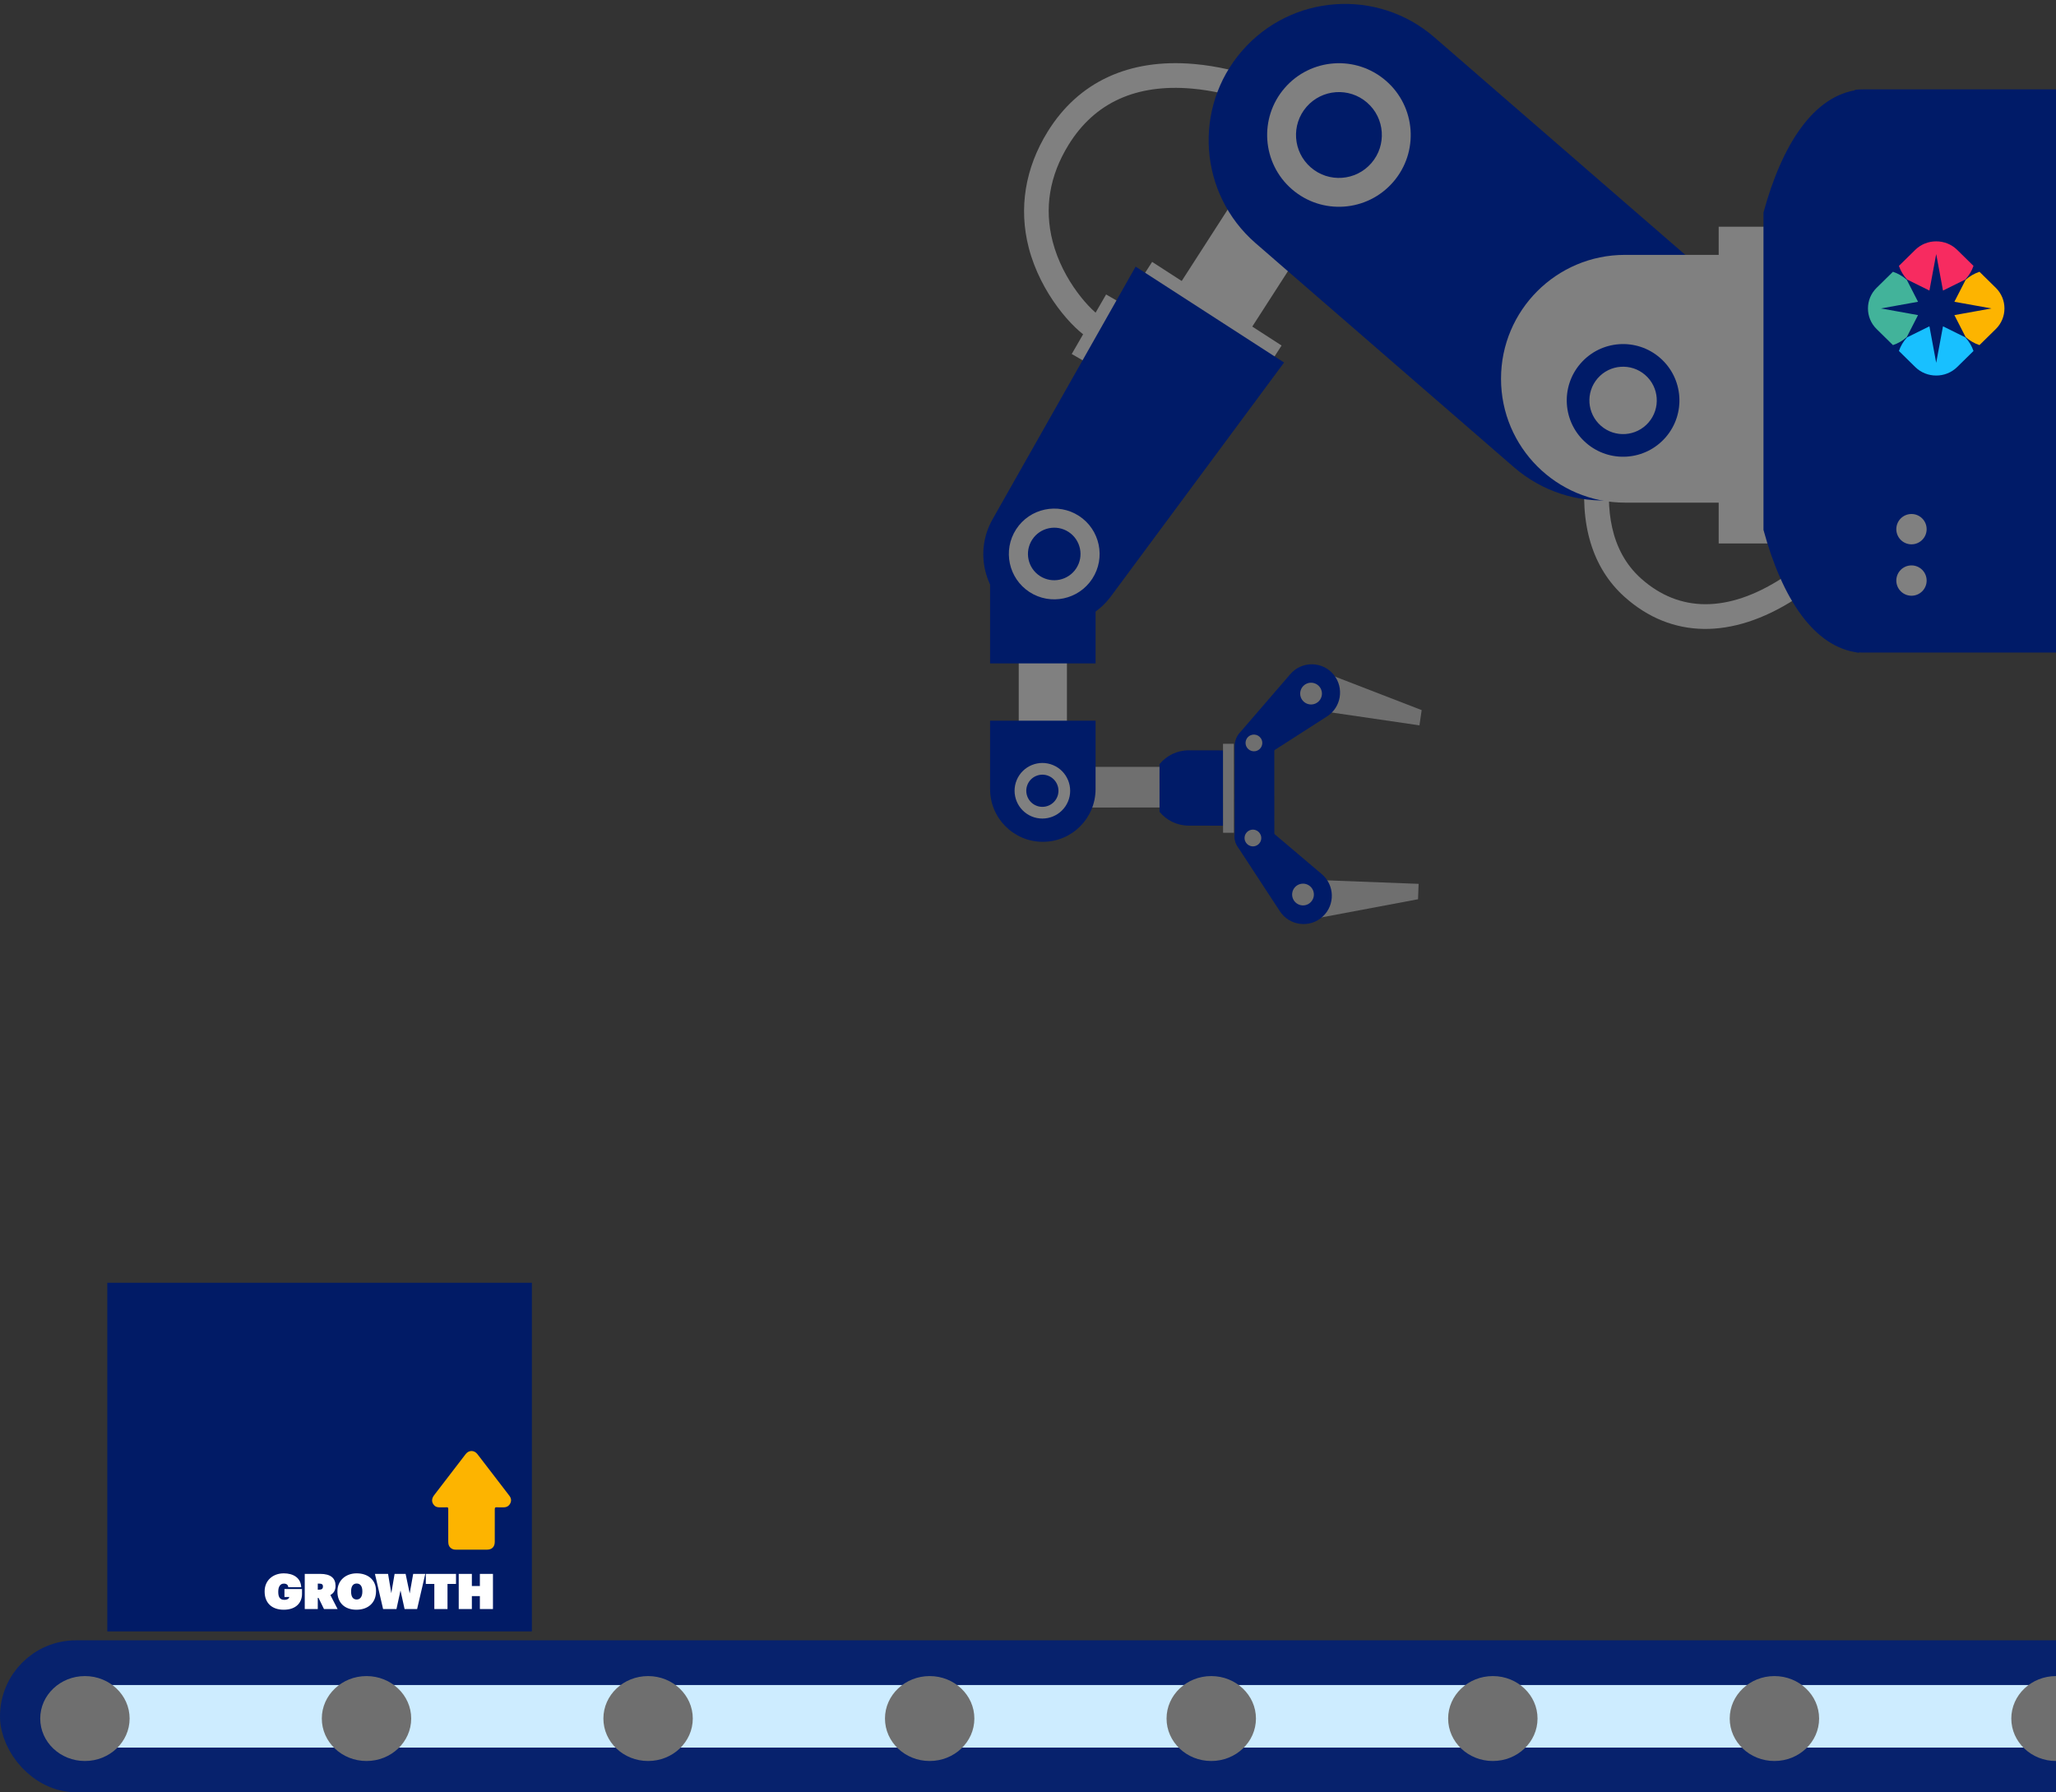 <svg xmlns="http://www.w3.org/2000/svg" width="460" height="401" viewBox="0 0 460 401" fill="none"><rect x="0" y="0" width="460" height="401" fill="#333333" stroke="none"/><rect opacity="0.97" x="24" y="287" width="95" height="78" fill="#001B68"></rect><path d="M97.181 336.833C97.431 337.099 97.819 337.242 98.262 337.244C98.816 337.248 99.371 337.266 99.923 337.237C100.235 337.221 100.291 337.325 100.29 337.615C100.281 340.043 100.294 342.469 100.289 344.898C100.287 345.559 100.457 346.117 101.053 346.484C101.341 346.662 101.656 346.717 101.987 346.716C104.317 346.715 106.647 346.721 108.977 346.714C110.069 346.71 110.694 346.075 110.697 344.97C110.707 342.542 110.714 340.114 110.7 337.687C110.698 337.331 110.772 337.207 111.146 337.234C111.648 337.271 112.156 337.239 112.661 337.244C113.344 337.25 113.863 336.963 114.168 336.353C114.467 335.755 114.362 335.174 113.966 334.656C112.415 332.625 110.855 330.601 109.299 328.574C108.476 327.503 107.65 326.435 106.83 325.36C106.105 324.41 104.901 324.403 104.181 325.342C101.834 328.404 99.486 331.465 97.135 334.523C96.521 335.322 96.511 336.152 97.181 336.833Z" fill="#FDB400"></path><path d="M63.488 360.154C60.694 360.154 59.209 358.504 59.209 356.117V356.029C59.209 353.587 61.079 352.014 63.488 352.014C65.501 352.014 67.294 352.916 67.393 355.116H64.5C64.456 354.643 64.17 354.313 63.499 354.313C62.751 354.313 62.256 354.929 62.256 356.084V356.172C62.256 357.107 62.487 357.943 63.598 357.943C64.39 357.943 64.665 357.602 64.742 357.305H63.642V355.523H67.569V356.623C67.569 358.493 66.315 360.154 63.488 360.154ZM68.184 360V352.135H71.638C73.981 352.135 75.07 353.081 75.07 354.786V354.83C75.07 355.864 74.619 356.48 73.915 356.865L75.532 360H72.485L71.264 357.503H71.099V360H68.184ZM71.099 355.666H71.429C72.001 355.666 72.254 355.435 72.254 354.973V354.929C72.254 354.5 72.001 354.313 71.451 354.313H71.099V355.666ZM79.807 357.866C80.577 357.866 81.072 357.25 81.072 356.106V356.018C81.072 354.808 80.544 354.291 79.796 354.291C79.059 354.291 78.553 354.819 78.553 356.018V356.106C78.553 357.294 79.004 357.866 79.807 357.866ZM79.73 360.154C77.079 360.154 75.495 358.559 75.495 356.117V356.029C75.495 353.543 77.42 352.014 79.796 352.014C82.238 352.014 84.13 353.389 84.13 355.952V356.04C84.13 358.559 82.403 360.154 79.73 360.154ZM85.712 360L83.886 352.135H86.823L87.549 356.458L88.286 352.135H90.75L91.663 356.513L92.444 352.135H95.15L93.324 360H90.519L89.606 355.842L88.704 360H85.712ZM97.174 360V354.379H95.271V352.135H102.025V354.379H100.122V360H97.174ZM102.635 360V352.135H105.572V354.852H107.365V352.135H110.291V360H107.365V357.107H105.572V360H102.635Z" fill="white"></path><path d="M401.541 134.105L398.563 129.449C386.6 137.099 375.747 137.097 367.175 129.443C352.926 116.722 364.188 90.891 364.304 90.632L359.258 88.379C359.125 88.677 355.977 95.794 354.832 104.815C353.265 117.166 356.26 127.107 363.494 133.566C373.96 142.91 387.472 143.102 401.541 134.105Z" fill="#808080"></path><path d="M286.612 19.475C286.255 19.302 277.732 15.233 267.114 14.314C252.616 13.059 241.302 18.298 234.394 29.465C229.348 37.621 227.886 46.599 230.167 55.429C232.799 65.612 240.04 73.73 244.105 76.01L246.808 71.19C244.099 69.67 237.799 62.872 235.519 54.047C233.596 46.607 234.8 39.315 239.094 32.372C244.913 22.965 254.18 18.742 266.638 19.82C276.254 20.653 284.13 24.413 284.208 24.451L286.612 19.475Z" fill="#808080"></path><path d="M243.44 81.316L251.131 67.995L247.474 65.883L239.784 79.204L243.44 81.316Z" fill="#808080"></path><path d="M272.288 180.655L272.282 171.56L230.144 171.588L230.15 180.683L272.288 180.655Z" fill="#6F6F6F"></path><path d="M259.429 181.633L259.422 170.972C260.969 169.079 263.322 167.872 265.956 167.875L273.667 167.889L273.648 184.736L265.937 184.721C263.313 184.717 260.972 183.514 259.429 181.633Z" fill="#001B68"></path><path d="M276.061 186.322L276.048 166.412L273.632 166.413L273.645 186.324L276.061 186.322Z" fill="#6F6F6F"></path><path d="M317.582 162.287L318.08 158.876L293.045 149.196L291.685 158.499L317.582 162.287Z" fill="#6F6F6F"></path><path d="M317.397 197.749L317.265 201.195L290.885 206.151L291.242 196.754L317.397 197.749Z" fill="#6F6F6F"></path><path d="M285.118 187.02L285.105 166.977C285.103 164.533 283.104 162.537 280.662 162.54C278.22 162.541 276.223 164.539 276.225 166.983L276.238 187.026C276.239 189.468 278.239 191.464 280.681 191.463C283.123 191.46 285.119 189.462 285.118 187.02Z" fill="#001B68"></path><path d="M277.668 169.277C276.143 167.888 276.001 165.538 277.348 163.976L288.656 150.867C291.219 147.836 295.907 147.884 298.407 150.968C300.785 153.9 300.085 158.249 296.906 160.285L282.288 169.665C280.837 170.597 278.942 170.438 277.668 169.277Z" fill="#001B68"></path><path d="M291.804 153.287C293.123 152.239 295.06 152.792 295.628 154.379C295.971 155.341 295.656 156.446 294.856 157.08C293.537 158.128 291.6 157.574 291.033 155.988C290.689 155.027 291.004 153.922 291.804 153.287Z" fill="#6F6F6F"></path><path d="M279.376 164.764C280.39 163.96 281.878 164.385 282.314 165.604C282.578 166.342 282.336 167.19 281.721 167.679C280.707 168.484 279.219 168.059 278.783 166.84C278.519 166.101 278.761 165.252 279.376 164.764Z" fill="#6F6F6F"></path><path d="M277.855 184.13C276.16 185.305 275.709 187.617 276.839 189.342L286.318 203.827C288.457 207.171 293.112 207.742 295.996 205.015C298.74 202.421 298.619 198.019 295.736 195.58L282.485 184.353C281.17 183.239 279.271 183.147 277.855 184.13Z" fill="#001B68"></path><path d="M279.957 185.657C281.228 185.411 282.35 186.477 282.172 187.759C282.066 188.537 281.457 189.178 280.688 189.325C279.415 189.57 278.292 188.505 278.471 187.223C278.579 186.445 279.186 185.806 279.957 185.657Z" fill="#6F6F6F"></path><path d="M291.054 197.751C292.708 197.431 294.169 198.818 293.938 200.486C293.798 201.498 293.008 202.332 292.006 202.526C290.35 202.844 288.889 201.457 289.12 199.789C289.26 198.777 290.051 197.944 291.054 197.751Z" fill="#6F6F6F"></path><path d="M238.709 177.854L238.709 144.343L227.927 144.343L227.927 177.854L238.709 177.854Z" fill="#808080"></path><path d="M245.119 148.423L245.119 126.714C245.119 120.196 239.836 114.912 233.318 114.912C226.8 114.912 221.516 120.196 221.516 126.714L221.516 148.423L245.119 148.423Z" fill="#001B68"></path><path d="M245.119 176.543L245.119 161.245L221.516 161.245L221.516 176.543C221.516 183.06 226.8 188.344 233.318 188.344C239.836 188.344 245.119 183.06 245.119 176.543Z" fill="#001B68"></path><path d="M229.895 175.53C230.662 173.698 232.776 172.833 234.608 173.601C236.439 174.368 237.305 176.483 236.537 178.313C235.769 180.145 233.654 181.01 231.823 180.243C229.993 179.475 229.127 177.362 229.895 175.53ZM238.951 179.326C240.276 176.163 238.783 172.512 235.62 171.186C232.458 169.86 228.806 171.354 227.481 174.517C226.154 177.68 227.649 181.331 230.811 182.658C233.974 183.983 237.626 182.489 238.951 179.326Z" fill="#808080"></path><path d="M286.737 77.306L257.775 58.596L253.871 64.641L282.831 83.351L286.737 77.306Z" fill="#808080"></path><path d="M300.623 23.943C296.257 21.136 290.444 22.398 287.636 26.763L256.504 75.116L272.311 85.283L303.442 36.93C306.25 32.566 304.987 26.751 300.623 23.943Z" fill="#808080"></path><path d="M287.293 81.111L248.554 133.422C243.575 140.144 234.226 141.834 227.21 137.277C220.195 132.721 217.934 123.493 222.052 116.211L254.078 59.653L287.293 81.111Z" fill="#001B68"></path><path d="M230.938 120.74C232.704 118.021 236.353 117.245 239.072 119.011C241.791 120.777 242.568 124.427 240.802 127.146C239.036 129.866 235.387 130.641 232.666 128.875C229.947 127.109 229.172 123.46 230.938 120.74ZM244.388 129.475C247.437 124.778 246.099 118.476 241.402 115.426C236.705 112.375 230.402 113.715 227.352 118.412C224.301 123.108 225.641 129.411 230.338 132.461C235.035 135.511 241.337 134.172 244.388 129.475Z" fill="#808080"></path><path d="M381.737 101.46C392.774 88.732 391.404 69.468 378.676 58.431L320.906 8.333C308.178 -2.703 288.913 -1.333 277.875 11.395C266.838 24.122 268.21 43.387 280.938 54.424L338.708 104.521C351.436 115.558 370.701 114.188 381.737 101.46Z" fill="#001B68"></path><path d="M306.823 36.496C310.297 32.49 309.867 26.425 305.859 22.95C301.851 19.474 295.786 19.906 292.311 23.912C288.835 27.92 289.268 33.985 293.276 37.461C297.282 40.936 303.348 40.504 306.823 36.496ZM287.434 19.683C293.245 12.982 303.388 12.261 310.089 18.072C316.79 23.883 317.512 34.025 311.701 40.726C305.889 47.428 295.747 48.149 289.046 42.338C282.345 36.527 281.622 26.385 287.434 19.683Z" fill="#808080"></path><path d="M387.327 112.456L387.327 57.025L363.547 57.025C348.241 57.025 335.831 69.434 335.831 84.741C335.831 100.047 348.241 112.456 363.547 112.456L387.327 112.456Z" fill="#808080"></path><path d="M368.839 94.524C371.565 91.379 371.226 86.619 368.081 83.891C364.936 81.163 360.174 81.502 357.448 84.647C354.72 87.792 355.059 92.553 358.204 95.281C361.349 98.009 366.111 97.67 368.839 94.524ZM353.619 81.327C358.181 76.067 366.141 75.501 371.402 80.062C376.66 84.623 377.228 92.585 372.667 97.844C368.106 103.105 360.144 103.67 354.885 99.109C349.624 94.548 349.058 86.587 353.619 81.327Z" fill="#001B68"></path><path d="M405.353 121.592L405.353 50.724L384.532 50.724L384.532 121.592L405.353 121.592Z" fill="#808080"></path><path d="M415 145.899L415 20.101C415.556 20.035 416.123 20 416.699 20L475 20L475 146L416.699 146C416.123 146 415.556 145.965 415 145.899Z" fill="#001B68"></path><path d="M394.552 118.558L394.552 47.552C398.681 32.36 405.788 21.243 415.874 20.083L415.874 146.027C405.788 144.867 398.681 133.75 394.552 118.558Z" fill="#001B68"></path><path d="M431.059 118.393C431.059 116.519 429.54 115 427.666 115C425.792 115 424.273 116.519 424.273 118.393C424.273 120.267 425.792 121.786 427.666 121.786C429.54 121.786 431.059 120.267 431.059 118.393Z" fill="#808080"></path><path d="M431.059 129.894C431.059 128.02 429.54 126.501 427.666 126.501C425.792 126.501 424.273 128.02 424.273 129.894C424.273 131.768 425.792 133.287 427.666 133.287C429.54 133.287 431.059 131.768 431.059 129.894Z" fill="#808080"></path><path d="M433.197 81.174L431.68 73.008L426.678 75.484C425.839 76.39 425.232 77.429 424.856 78.528L428.506 82.117C429.801 83.39 431.5 84.024 433.197 84.019C434.895 84.024 436.594 83.39 437.889 82.117L441.539 78.528C441.163 77.429 440.556 76.39 439.717 75.484L434.715 73.008L433.197 81.174Z" fill="#18C0FF"></path><path d="M433.197 56.845L431.68 65.01L426.678 62.535C425.839 61.629 425.232 60.589 424.856 59.49L428.506 55.902C429.801 54.629 431.5 53.995 433.197 54C434.895 53.995 436.594 54.629 437.889 55.902L441.539 59.49C441.163 60.589 440.556 61.629 439.717 62.535L434.715 65.01L433.197 56.845Z" fill="#F72B60"></path><path d="M445.571 69.009L437.266 70.502L439.784 75.418C440.705 76.244 441.762 76.841 442.88 77.21L446.53 73.622C447.825 72.349 448.47 70.678 448.465 69.009C448.47 67.34 447.825 65.67 446.53 64.396L442.88 60.808C441.762 61.178 440.705 61.775 439.784 62.6L437.266 67.517L445.571 69.009Z" fill="#FDB400"></path><path d="M420.825 69.009L429.13 70.501L426.613 75.418C425.691 76.243 424.634 76.841 423.516 77.21L419.866 73.622C418.571 72.349 417.926 70.678 417.932 69.009C417.926 67.34 418.571 65.669 419.866 64.396L423.516 60.808C424.634 61.177 425.691 61.775 426.613 62.6L429.13 67.517L420.825 69.009Z" fill="#42B39A"></path><rect x="5" y="372" width="652" height="24" rx="12" fill="#CDECFF" stroke="#07226D" stroke-width="10"></rect><ellipse cx="19" cy="384.5" rx="10" ry="9.5" fill="#6F6F6F"></ellipse><ellipse cx="82" cy="384.5" rx="10" ry="9.5" fill="#6F6F6F"></ellipse><ellipse cx="145" cy="384.5" rx="10" ry="9.5" fill="#6F6F6F"></ellipse><ellipse cx="208" cy="384.5" rx="10" ry="9.5" fill="#6F6F6F"></ellipse><ellipse cx="271" cy="384.5" rx="10" ry="9.5" fill="#6F6F6F"></ellipse><ellipse cx="334" cy="384.5" rx="10" ry="9.5" fill="#6F6F6F"></ellipse><ellipse cx="397" cy="384.5" rx="10" ry="9.5" fill="#6F6F6F"></ellipse><ellipse cx="460" cy="384.5" rx="10" ry="9.5" fill="#6F6F6F"></ellipse></svg>